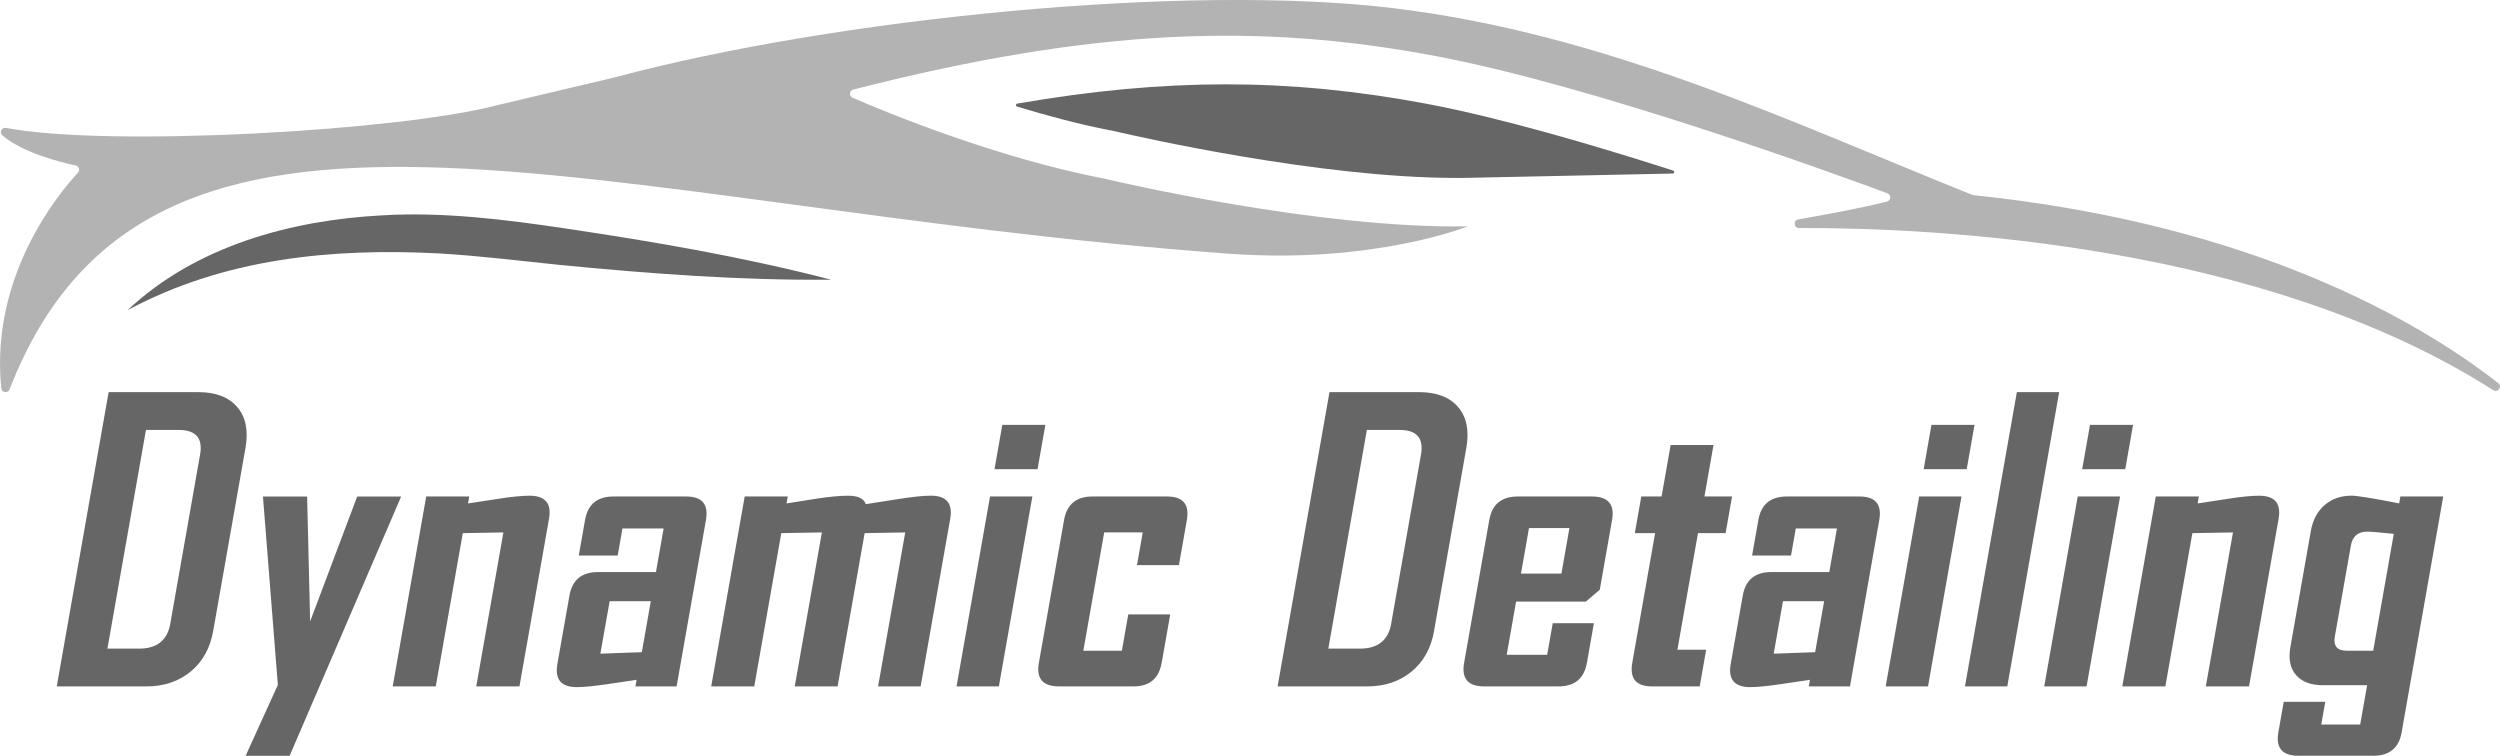 <svg xmlns="http://www.w3.org/2000/svg" id="Layer_1" data-name="Layer 1" viewBox="0 0 515.01 155.69"><defs><style>      .cls-1 {        fill: #b3b3b3;      }      .cls-2 {        fill: #666;      }    </style></defs><g><path class="cls-2" d="M43.92,129.97c-.63,3.56-2.18,6.36-4.66,8.39-2.48,2.03-5.51,3.04-9.1,3.04H11.69l10.69-60.62h18.48c3.59,0,6.26,1.03,8.02,3.08,1.75,2.05,2.32,4.86,1.69,8.43l-6.65,37.69Zm-8.84-1.51l6.14-34.82c.6-3.38-.87-5.07-4.41-5.07h-6.74l-7.94,45.05h6.51c3.69,0,5.84-1.72,6.45-5.15Z"></path><path class="cls-2" d="M82.64,102.28l-16.61,38.62-6.37,14.8h-9.06l6.64-14.6-3.07-38.81h9.1l.62,25.72,9.69-25.72h9.06Z"></path><path class="cls-2" d="M107.02,141.4h-8.91l5.59-31.72-8.36,.15-5.57,31.57h-8.87l6.9-39.12h8.87l-.25,1.43c2.13-.34,4.23-.66,6.33-.97,2.6-.41,4.72-.62,6.35-.62,3.23,0,4.56,1.59,4,4.76l-6.09,34.51Z"></path><path class="cls-2" d="M139.38,141.4h-8.48l.24-1.36c-2.07,.31-4.14,.62-6.21,.93-2.7,.39-4.74,.58-6.11,.58-3.23,0-4.56-1.59-4-4.76l2.49-14.1c.57-3.23,2.52-4.84,5.85-4.84h11.97l1.58-8.99h-8.48l-.98,5.58h-8.02l1.29-7.32c.57-3.23,2.52-4.84,5.85-4.84h14.99c3.28,0,4.63,1.61,4.07,4.84l-6.05,34.28Zm-7.16-7.05l1.85-10.5h-8.48l-1.91,10.81,8.54-.31Z"></path><path class="cls-2" d="M189.68,141.4h-8.79l5.59-31.72-8.36,.15-5.57,31.57h-8.83l5.59-31.72-8.36,.15-5.57,31.57h-8.87l6.9-39.12h8.87l-.25,1.43c2.13-.34,4.24-.67,6.34-1.01,2.57-.39,4.69-.58,6.34-.58,2.04,0,3.26,.58,3.64,1.74,2.23-.34,4.46-.68,6.69-1.05,2.95-.47,5.18-.7,6.71-.7,3.23,0,4.56,1.59,4,4.76l-6.09,34.51Z"></path><path class="cls-2" d="M205.77,141.4h-8.72l6.9-39.12h8.72l-6.9,39.12Zm7.97-44.74h-8.87l1.61-9.14h8.87l-1.61,9.14Z"></path><path class="cls-2" d="M239.3,136.56c-.57,3.23-2.49,4.84-5.77,4.84h-15.38c-3.33,0-4.71-1.61-4.14-4.84l5.19-29.44c.57-3.23,2.52-4.84,5.85-4.84h15.38c3.28,0,4.63,1.61,4.07,4.84l-1.64,9.3h-8.64l1.19-6.74h-7.94l-4.3,24.37h7.94l1.32-7.48h8.64l-1.76,9.99Z"></path><path class="cls-2" d="M295.43,129.97c-.63,3.56-2.18,6.36-4.66,8.39-2.48,2.03-5.51,3.04-9.1,3.04h-18.48l10.69-60.62h18.48c3.59,0,6.26,1.03,8.02,3.08,1.76,2.05,2.32,4.86,1.69,8.43l-6.65,37.69Zm-8.84-1.51l6.14-34.82c.6-3.38-.87-5.07-4.41-5.07h-6.74l-7.94,45.05h6.51c3.69,0,5.84-1.72,6.45-5.15Z"></path><path class="cls-2" d="M326.9,136.56c-.57,3.23-2.52,4.84-5.85,4.84h-15.3c-3.33,0-4.71-1.61-4.14-4.84l5.19-29.44c.57-3.23,2.52-4.84,5.85-4.84h15.3c3.33,0,4.71,1.61,4.14,4.84l-2.53,14.37-2.87,2.44h-14.37l-1.93,10.96h8.33l1.15-6.51h8.48l-1.44,8.17Zm-5.24-18.4l1.65-9.38h-8.33l-1.65,9.38h8.33Z"></path><path class="cls-2" d="M350.16,141.4h-9.84c-3.28,0-4.63-1.61-4.07-4.84l4.71-26.73h-4.18l1.33-7.55h4.18l1.87-10.61h8.83l-1.87,10.61h5.69l-1.33,7.55h-5.69l-4.24,24.02h5.93l-1.33,7.55Z"></path><path class="cls-2" d="M381.09,141.4h-8.48l.24-1.36c-2.07,.31-4.14,.62-6.21,.93-2.7,.39-4.74,.58-6.11,.58-3.23,0-4.56-1.59-4-4.76l2.49-14.1c.57-3.23,2.52-4.84,5.85-4.84h11.97l1.58-8.99h-8.48l-.98,5.58h-8.02l1.29-7.32c.57-3.23,2.52-4.84,5.85-4.84h14.99c3.28,0,4.63,1.61,4.07,4.84l-6.04,34.28Zm-7.16-7.05l1.85-10.5h-8.48l-1.91,10.81,8.54-.31Z"></path><path class="cls-2" d="M397.18,141.4h-8.72l6.9-39.12h8.72l-6.9,39.12Zm7.97-44.74h-8.87l1.61-9.14h8.87l-1.61,9.14Z"></path><path class="cls-2" d="M413.51,141.4h-8.72l10.69-60.62h8.72l-10.69,60.62Z"></path><path class="cls-2" d="M429.84,141.4h-8.72l6.9-39.12h8.72l-6.9,39.12Zm7.97-44.74h-8.87l1.61-9.14h8.87l-1.61,9.14Z"></path><path class="cls-2" d="M463.32,141.4h-8.91l5.59-31.72-8.36,.15-5.57,31.57h-8.87l6.9-39.12h8.87l-.25,1.43c2.13-.34,4.24-.66,6.33-.97,2.6-.41,4.72-.62,6.35-.62,3.23,0,4.56,1.59,4,4.76l-6.09,34.51Z"></path><path class="cls-2" d="M494.76,150.85c-.57,3.23-2.52,4.84-5.85,4.84h-15.42c-3.33,0-4.71-1.61-4.14-4.84l1.11-6.28h8.56l-.83,4.69h8.02l1.43-8.1h-9.1c-2.48,0-4.33-.7-5.54-2.09-1.21-1.39-1.6-3.32-1.17-5.77l4.22-23.94c.4-2.25,1.34-4.02,2.83-5.31,1.49-1.29,3.35-1.94,5.57-1.94,1.11,0,4.37,.53,9.79,1.59l.25-1.43h8.83l-8.57,48.58Zm-5.87-16.81l4.24-24.06c-2.92-.31-4.73-.46-5.46-.46-1.91,0-3.03,.94-3.37,2.83l-3.31,18.75c-.35,1.96,.46,2.95,2.43,2.95h5.46Z"></path></g><g><path class="cls-1" d="M513.62,80.38c-47.4-30.26-114.94-33.49-143.02-33.41-1.1,0-1.23-1.59-.15-1.77,6.38-1.11,13.68-2.48,18.28-3.68,.85-.22,.9-1.4,.09-1.7-11.58-4.3-60.42-22.06-92.8-28.22-36.33-6.9-70.41-5.89-120.24,6.85-.83,.21-.93,1.34-.14,1.69,7.16,3.1,29.6,12.36,51.89,16.67h.03s.01,.01,.01,.01c1.4,.33,43.8,10.35,74.78,9.81,0,0-8.81,3.62-24.57,5.29-8.4,.89-16.87,.93-25.29,.3C120.68,42.42,30.99,5.37,1.98,80.2c-.33,.88-1.63,.71-1.72-.23-2.32-22.97,11.66-39.93,15.8-44.4,.47-.51,.21-1.33-.47-1.48-3.29-.7-10.88-2.62-15.11-6.2-.69-.58-.13-1.7,.77-1.54,21.33,4.05,81.33,.57,101.04-4.65l24.29-5.75h.01C172.16,3.74,244.42-3.47,287.03,1.68c43.99,5.33,81.93,23.49,119.23,38.45,.08,.02,.21,.05,.29,.07,57.92,6.01,91.99,26.15,108.11,38.73,.89,.69-.08,2.06-1.04,1.45Z"></path><path class="cls-2" d="M299.89,36.65c-28.01,0-65.35-8.48-69.66-9.48l-.16-.05-.42-.08-.91-.21h-.18c-6.46-1.29-12.96-3.02-19.05-4.88-.31-.1-.27-.55,.05-.61,15.5-2.69,29.58-3.97,43.03-3.97s27.17,1.33,41.57,4.06c14.96,2.85,33.76,8.32,50.53,13.71,.33,.11,.26,.6-.1,.61l-42.45,.89c-.72,.01-1.48,.02-2.25,.02Z"></path><path class="cls-2" d="M26.33,63.86c13.96-13.16,33.67-18.53,52.47-19.5,12.43-.75,25.29,.86,37.57,2.69,18.44,2.74,36.73,5.87,54.84,10.57-18.71,.17-37.2-1.23-55.75-3.03-8.44-.86-16.76-1.91-25.12-2.39-21.99-1.12-44.13,1.01-64.01,11.67h0Z"></path></g></svg>